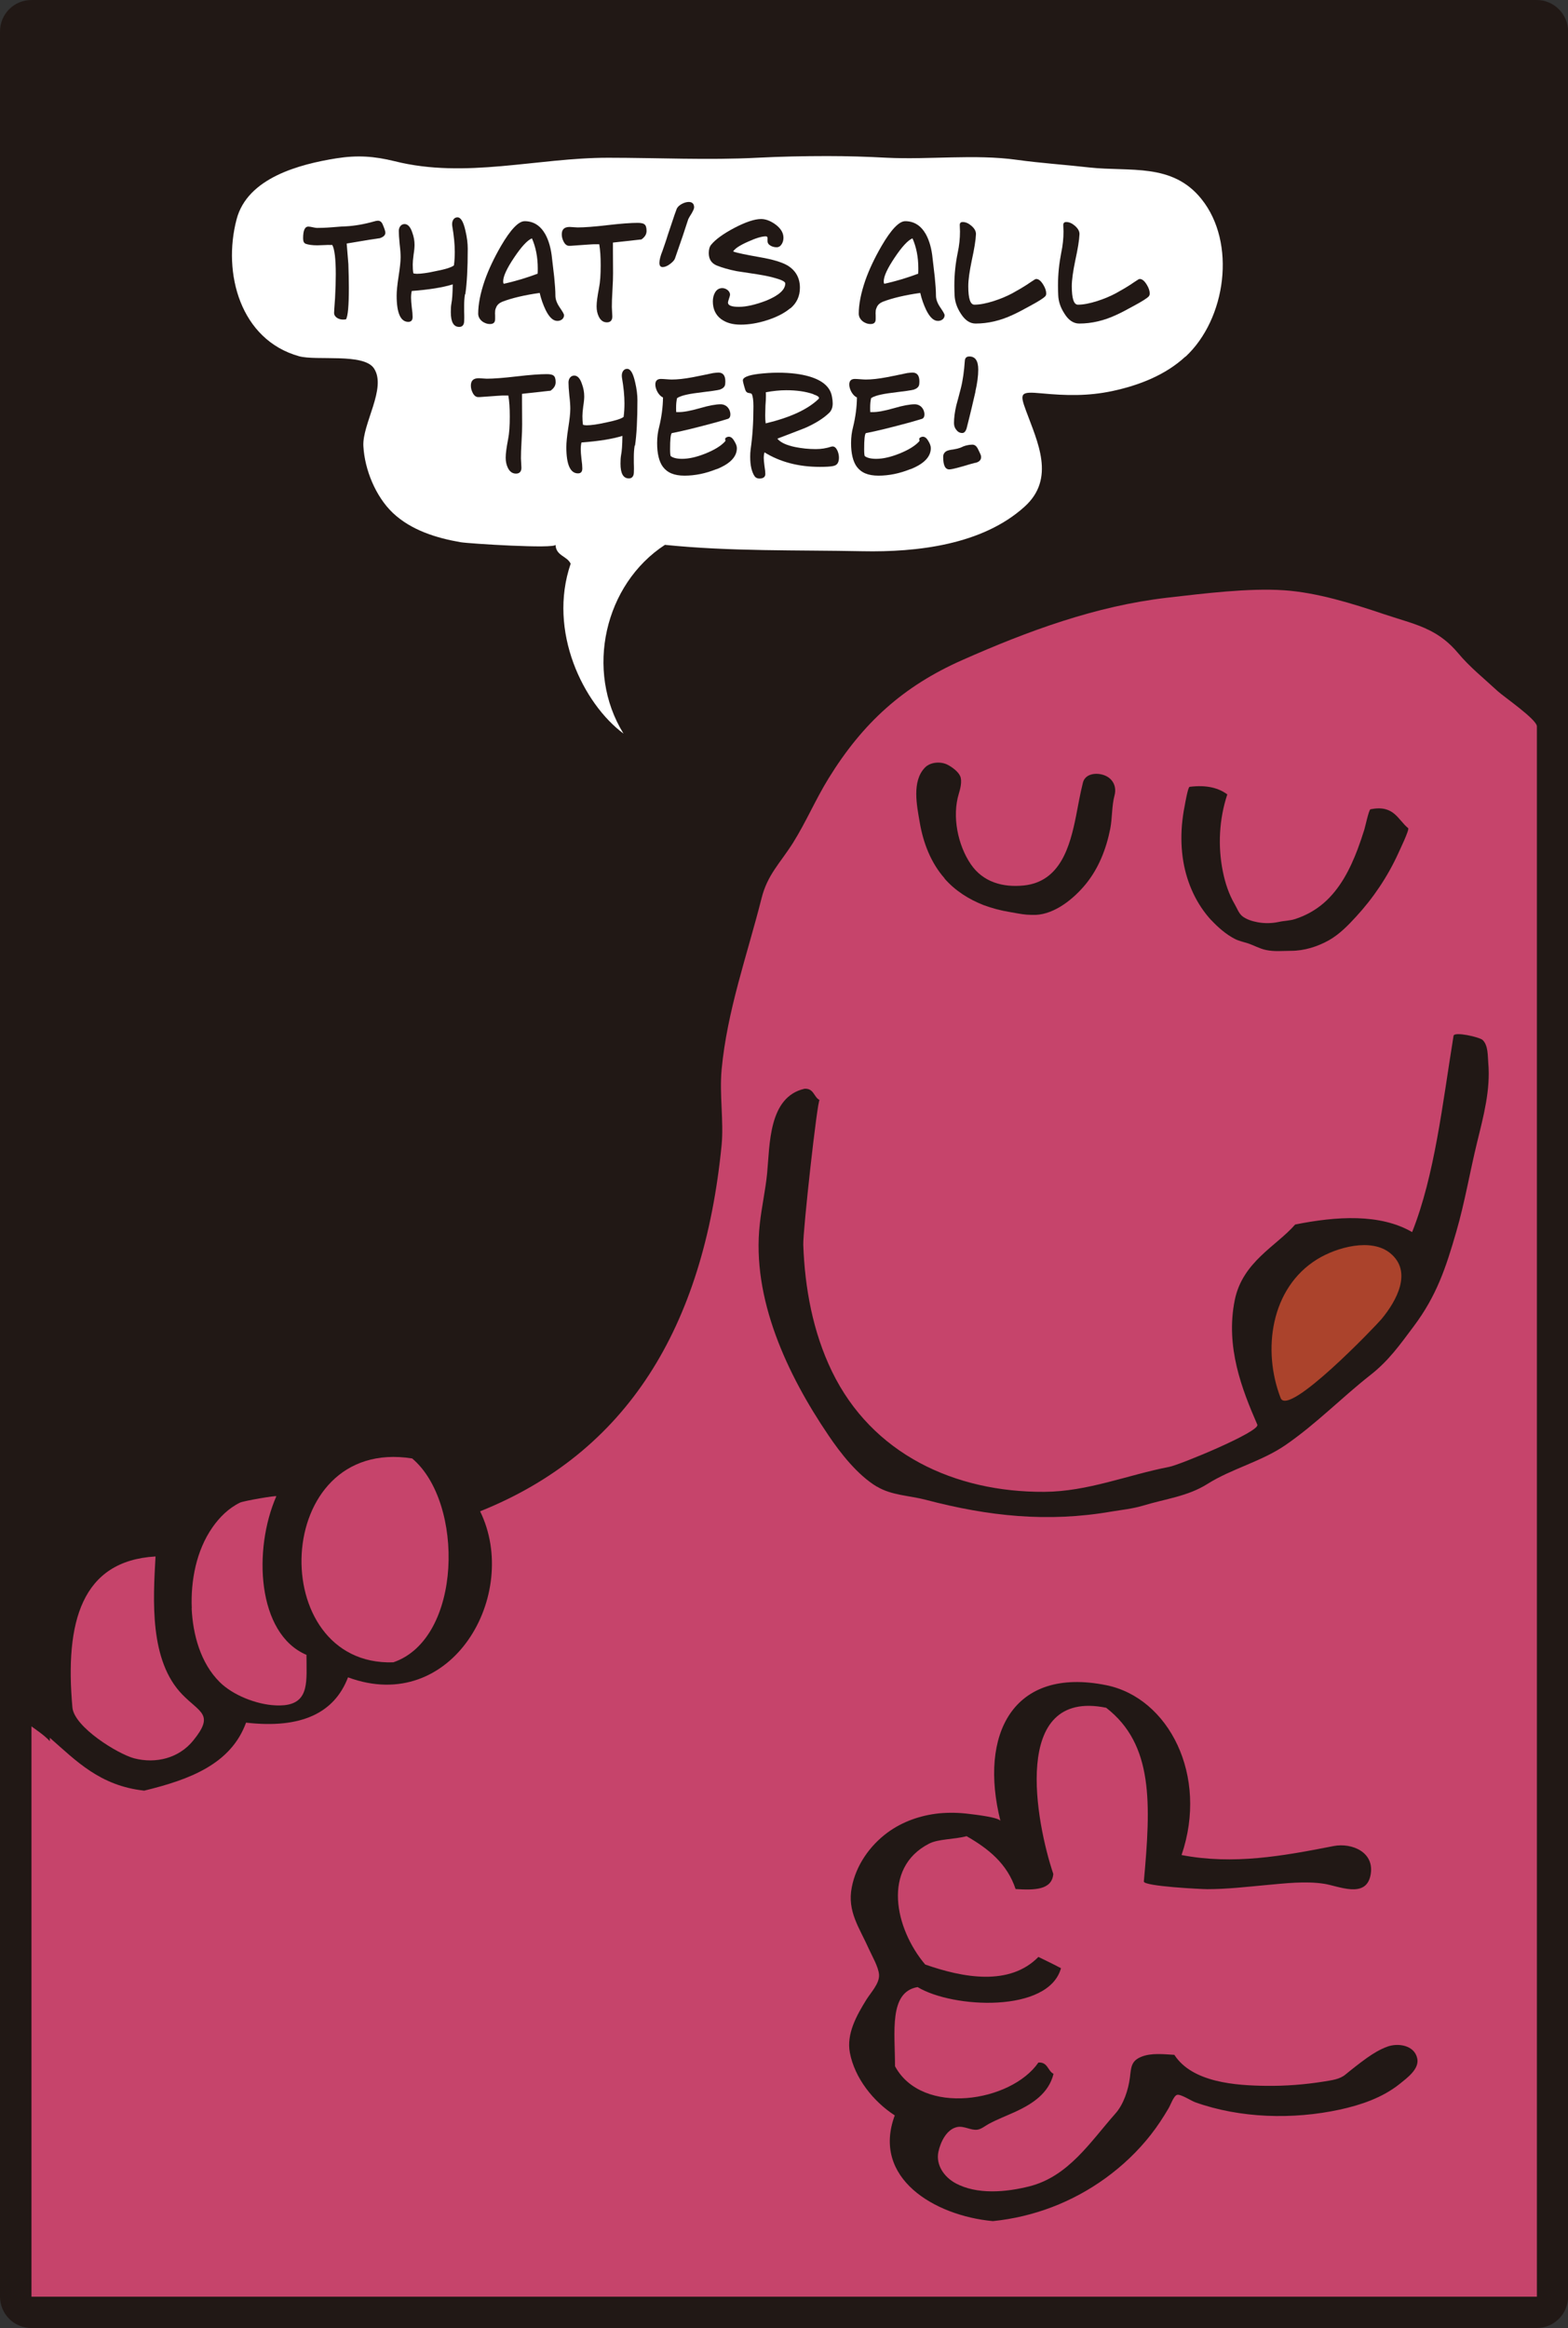 <?xml version="1.0" encoding="UTF-8"?>
<svg id="_レイヤー_2" data-name="レイヤー 2" xmlns="http://www.w3.org/2000/svg" viewBox="0 0 130.57 193.77">
  <rect x="0" y="0" width="130.57" height="193.77" fill="#333333" stroke="none"/>
  <defs>
    <style>
      .cls-1 {
        fill: #ab432c;
      }

      .cls-2 {
        fill: #c6446b;
      }

      .cls-3 {
        fill: #211815;
      }

      .cls-4 {
        fill: #fff;
        fill-rule: evenodd;
      }
    </style>
  </defs>
  <g id="_レイヤー_1-2" data-name="レイヤー 1">
    <g>
      <path class="cls-3" d="m127.95,0H2.62C1.17,0,0,1.17,0,2.62v188.53c0,1.45,1.17,2.62,2.62,2.62h125.34c1.44,0,2.62-1.17,2.62-2.62V2.62c0-1.44-1.18-2.62-2.62-2.62Z"/>
      <path class="cls-2" d="m2.62,190.98v-47.29l.7.51c.31.23.58.46.83.72,0-.09,0-.19,0-.28,2.18,1.91,4.17,4,7.86,4.4,3.79-.92,7.22-2.21,8.48-5.66,4.61.53,7.36-.81,8.49-3.77,8.66,3.2,14.38-6.91,11-13.82,12.18-4.88,18.61-15.24,20.11-30.48.19-1.97-.19-4.19,0-6.28.46-4.92,2.13-9.53,3.33-14.28.49-1.95,1.54-2.9,2.61-4.59,1.09-1.74,1.89-3.63,2.97-5.38,2.85-4.62,6.22-7.67,11.13-9.84,5.44-2.41,11.1-4.5,17.05-5.19,3.05-.35,6.81-.82,9.74-.62,2.73.18,5.72,1.11,8.3,1.98,1.49.5,2.73.8,3.85,1.37.83.42,1.59.98,2.34,1.87.96,1.16,2.2,2.15,3.31,3.18.5.46,3.23,2.33,3.26,2.92v130.71H2.62v-.16Z"/>
      <path class="cls-3" d="m78.65,73.12c.88,1.01,2.03,1.74,3.27,2.22.7.26,1.43.45,2.17.57.47.08.93.18,1.4.22.25.02.49.02.75.02,1.61-.07,3.18-1.35,4.17-2.56,1.08-1.32,1.71-2.94,2.04-4.6.18-.91.12-1.9.36-2.79.19-.71-.12-1.41-.87-1.68-.67-.24-1.57-.12-1.76.61-.23.91-.39,1.84-.57,2.76-.51,2.56-1.31,5.49-4.35,5.81-1.74.18-3.4-.27-4.42-1.77-1.09-1.6-1.57-3.99-1-5.86.13-.41.29-1.07.12-1.46-.16-.39-.7-.78-1.06-.96-.56-.29-1.42-.23-1.87.23-1.12,1.14-.68,3.18-.44,4.58.29,1.69.92,3.35,2.07,4.65Z"/>
      <path class="cls-3" d="m100.86,76.58c.56.6,1.24,1.2,1.99,1.58.32.16.67.23,1.01.34.52.16,1.02.46,1.56.57.69.15,1.38.07,2.08.07,1.11,0,2.22-.35,3.18-.89.87-.5,1.57-1.22,2.24-1.95,1.43-1.55,2.62-3.32,3.5-5.24.09-.21.97-2.02.84-2.13-.87-.71-1.18-1.97-3.14-1.57-.13.02-.45,1.51-.51,1.69-.17.55-.36,1.1-.56,1.64-.63,1.66-1.47,3.31-2.84,4.49-.69.59-1.49,1.03-2.35,1.31-.45.15-.9.14-1.35.24-.6.13-1.2.14-1.79.03-.43-.08-.89-.22-1.24-.48-.32-.24-.46-.67-.66-1.01-.49-.84-.8-1.78-.99-2.73-.43-2.11-.31-4.37.37-6.42-.72-.53-1.7-.81-3.14-.63-.14.02-.38,1.42-.41,1.59-.11.53-.18,1.07-.23,1.61-.08,1.01-.05,2.03.12,3.03.31,1.81,1.09,3.54,2.34,4.89Z"/>
      <path class="cls-3" d="m73.02,123.73c1.22.74,2.69.74,4.06,1.1,5.24,1.38,10.17,1.9,15.48.98.85-.14,1.73-.23,2.58-.48,1.95-.59,3.76-.78,5.41-1.82,1.99-1.26,4.53-1.87,6.52-3.25,2.59-1.79,4.62-3.91,7.08-5.84,1.5-1.18,2.43-2.5,3.56-4.01,1.91-2.54,2.69-4.88,3.56-7.9.71-2.45,1.13-4.97,1.73-7.43.53-2.16,1.13-4.38.93-6.62-.05-.59,0-1.45-.47-1.9-.26-.24-2.35-.72-2.42-.35-.92,5.67-1.57,11.62-3.45,16.34-2.67-1.55-6.3-1.32-9.74-.63-1.55,1.79-4.38,3.09-5.03,6.29-.79,3.91.61,7.45,1.88,10.37.25.58-6.5,3.36-7.33,3.51-3.5.68-6.78,2.06-10.42,2.08-7.44.04-14.34-3.14-17.68-10.04-1.58-3.27-2.25-6.91-2.38-10.52-.04-1.11,1.18-12.14,1.36-12.05-.49-.24-.47-.99-1.26-.94-3,.69-2.88,4.65-3.11,7.04-.14,1.42-.46,2.81-.61,4.21-.7,6.22,2.31,12.57,5.7,17.57,1.02,1.52,2.45,3.34,4.05,4.3Z"/>
      <path class="cls-1" d="m109.67,104.82c1.67-1.03,4.53-1.79,6.09-.52,1.88,1.53.55,3.96-.72,5.49-.44.53-7.77,8.2-8.4,6.57-1.54-3.98-.83-9.15,3.03-11.54Z"/>
      <path class="cls-3" d="m115.55,170.34c-.62.22-1.19.57-1.73.95-.64.46-1.21.91-1.77,1.37-.5.42-1.15.48-1.86.6-1.58.25-3.17.37-4.77.35-2.47-.03-6.13-.26-7.63-2.58-.88-.05-1.94-.18-2.77.17-.83.34-.83.88-.93,1.72-.13,1.01-.52,2.23-1.22,3.01-2.09,2.36-3.9,5.23-7.17,6.05-1.91.48-4.34.71-6.14-.27-.95-.52-1.64-1.52-1.42-2.6.17-.8.67-1.88,1.56-2.07.57-.12,1.14.29,1.68.22.34-.04.68-.34.99-.5.7-.37,1.45-.66,2.18-.99,1.42-.66,2.78-1.53,3.18-3.16-.49-.24-.47-.99-1.26-.94-2.26,3.29-9.68,4.49-11.94.31,0-2.82-.53-6.18,1.88-6.59,2.92,1.77,10.9,2.18,11.94-1.57-.61-.33-1.25-.63-1.88-.94-2.4,2.45-6.27,1.74-9.43.63-2.53-3-3.6-8.03.31-10.05.78-.41,2.08-.35,3.14-.63,1.8,1.03,3.38,2.28,4.08,4.4,1.56.1,3.03.09,3.14-1.26-1.42-4.21-3.6-15.45,4.4-13.83,3.95,3.06,3.73,7.96,3.14,14.46-.04.4,4.79.64,5.28.64,1.64,0,3.26-.19,4.89-.34,1.57-.14,3.26-.35,4.83-.11,1.2.18,3.46,1.26,3.87-.68.41-1.96-1.57-2.75-3.06-2.46-4.23.83-8.35,1.58-12.67.75,2.26-6.62-1.07-13.09-6.28-14.14-7.77-1.56-10.61,4.1-8.8,11.31-.08-.31-2.25-.55-2.58-.59-.84-.11-1.69-.13-2.53-.05-1.54.16-3.05.68-4.31,1.61-1.47,1.09-2.61,2.72-2.96,4.54-.4,2.02.64,3.37,1.42,5.13.27.6.81,1.51.85,2.16.04.73-.69,1.48-1.05,2.06-.8,1.29-1.68,2.84-1.38,4.42.4,2.12,1.96,4.07,3.74,5.22-1.94,5.21,3.29,8.35,8.17,8.8,3.41-.35,6.6-1.57,9.37-3.57,1.42-1.03,2.7-2.24,3.78-3.62.55-.7,1.04-1.45,1.49-2.22.15-.25.42-1.03.7-1.1.29-.08,1.19.5,1.49.61,3.76,1.35,8.17,1.46,12.05.62,1.75-.38,3.55-.99,4.97-2.12.63-.51,1.67-1.25,1.49-2.13-.23-1.12-1.6-1.32-2.5-.99Z"/>
      <path class="cls-2" d="m12.95,129.56c-.2,3.62-.52,8.66,2.24,11.49,1.48,1.52,2.68,1.63.9,3.82-1.19,1.47-3.11,1.95-4.92,1.48-1.36-.36-4.99-2.6-5.14-4.23-.64-7.13.77-12.21,6.91-12.57Z"/>
      <path class="cls-2" d="m15.97,133.87c-.1-2.31.38-4.82,1.72-6.74.59-.85,1.35-1.6,2.29-2.06.3-.15,3.07-.62,3.03-.53-1.94,4.43-1.62,11.44,2.51,13.2,0,2.12.28,3.97-1.85,4.19-.22.02-.48.03-.76.01-1.54-.07-3.52-.84-4.62-1.94-1.59-1.58-2.23-3.95-2.33-6.13Z"/>
      <path class="cls-2" d="m34.32,121.39c4.36,3.66,4.19,15.01-1.57,16.97-10.69.35-10.17-18.82,1.57-16.97Z"/>
      <path class="cls-4" d="m98.71,29.68c-1.67,1.55-3.89,2.4-6.09,2.87-2.04.43-3.85.38-5.89.19-1.74-.16-1.85-.05-1.29,1.45.95,2.59,2.48,5.63-.12,7.98-3.52,3.19-8.98,3.8-13.49,3.71-5.5-.11-10.98.03-16.46-.53-5.02,3.27-6.7,10.46-3.45,15.71-3.33-2.47-6.33-8.5-4.4-14.14-.3-.65-1.23-.65-1.26-1.58,0,.36-7.19-.09-7.9-.21-2.03-.35-4.13-1-5.66-2.45-1.42-1.36-2.33-3.58-2.44-5.53-.12-1.85,1.97-4.85.88-6.49-.86-1.29-4.78-.61-6.24-1.01-4.89-1.37-6.38-6.91-5.2-11.39.9-3.46,5.24-4.59,8.3-5.08,1.77-.28,3.16-.18,4.87.24,5.91,1.48,11.83-.29,17.77-.29,4.1,0,8.35.21,12.42,0,1.94-.1,3.89-.14,5.83-.14,1.65,0,3.3.05,4.96.14,3.57.17,7.32-.31,10.8.17,2.02.28,4.05.41,6.07.64,3.38.37,6.9-.41,9.33,2.63,2.92,3.63,2.06,9.97-1.33,13.12Z"/>
      <path class="cls-3" d="m31.59,19.83l-.8.12-1.92.32.14,1.72c.02.68.04,1.32.04,1.95,0,1.52-.08,2.39-.24,2.64-.08.01-.16.02-.24.02-.37,0-.75-.21-.75-.56,0-.04.02-.44.08-1.23.04-.7.06-1.37.06-2,0-1.26-.1-2.08-.29-2.42h-.13c-.13-.01-.32,0-.56.01-.26.01-.45.02-.56.02-.42,0-.74-.05-.97-.13-.14-.06-.21-.2-.21-.45,0-.66.14-.98.44-.98.18,0,.55.11.7.11.32,0,.73-.01,1.22-.05.68-.06,1.09-.08,1.19-.08.76-.04,1.55-.18,2.36-.41.13-.04.24-.06.32-.06.17,0,.3.1.38.27.15.35.24.6.24.73,0,.21-.17.37-.51.47Z"/>
      <path class="cls-3" d="m38.72,24.5c-.05.3-.07.61-.07.92v.52c.01.23.01.39.01.5,0,.25-.01.42-.04.5-.06.18-.19.27-.38.27-.47,0-.7-.41-.7-1.23,0-.26.01-.5.05-.72.06-.29.1-.81.11-1.59-.84.26-1.97.44-3.41.55-.04.15-.06.35-.06.57,0,.18.02.45.06.8.05.35.07.61.07.79,0,.27-.12.41-.36.41-.64,0-.97-.73-.97-2.18,0-.37.05-.89.16-1.6.11-.7.17-1.23.17-1.6,0-.25-.02-.61-.08-1.1-.05-.49-.07-.85-.07-1.09,0-.3.18-.57.48-.57.27,0,.49.24.64.7.13.35.19.69.19,1.03,0,.18-.02.45-.08.82-.05.37-.07.64-.07.82,0,.25.01.49.05.73.07.02.17.04.3.04.35,0,.88-.07,1.6-.23.79-.15,1.28-.31,1.48-.47.05-.37.07-.74.07-1.13,0-.62-.07-1.34-.21-2.15-.01-.06-.01-.12-.01-.17,0-.27.15-.55.44-.55s.5.37.67,1.12c.13.55.19,1.05.19,1.49,0,1.65-.07,2.9-.2,3.77Z"/>
      <path class="cls-3" d="m46.41,26.71c-.36,0-.68-.31-.98-.92-.2-.42-.37-.89-.49-1.41-1.25.18-2.3.42-3.13.74-.25.11-.43.27-.51.51-.05.1-.07.2-.07.31-.01.08-.01.18,0,.31v.31c0,.28-.14.41-.43.41-.49,0-.98-.37-.98-.86,0-.78.18-1.71.55-2.78.31-.88.76-1.84,1.35-2.86.8-1.37,1.46-2.06,1.97-2.06.73,0,1.3.36,1.71,1.07.3.54.49,1.22.57,2.04l.18,1.54c.06.61.1,1.13.1,1.55,0,.3.12.63.36.98.24.35.36.56.36.64,0,.29-.25.48-.55.48Zm-2.12-6.87c-.38.16-.87.69-1.48,1.6-.61.91-.91,1.56-.91,1.98,0,.08.01.14.04.2.94-.2,1.89-.49,2.83-.84.01-.14.01-.29.01-.44,0-.95-.17-1.79-.49-2.51Z"/>
      <path class="cls-3" d="m53.4,19.93l-2.36.26v.68s.01,1.86.01,1.86c0,.32-.01.79-.05,1.42-.04.62-.05,1.09-.05,1.41,0,.18.04.6.04.78,0,.32-.16.49-.45.49s-.52-.15-.68-.48c-.12-.25-.18-.53-.18-.85,0-.35.07-.85.2-1.53.1-.49.14-1.12.14-1.9,0-.7-.04-1.28-.12-1.74h-.35c-.11-.01-.78.04-2.03.13h-.07c-.2.02-.37-.08-.5-.32-.11-.2-.17-.41-.17-.63,0-.42.21-.62.66-.62.14,0,.52.04.66.04.56,0,1.38-.06,2.49-.19,1.11-.13,1.95-.19,2.51-.19.27,0,.47.04.56.12.12.08.18.27.18.55s-.14.51-.44.72Z"/>
      <path class="cls-3" d="m57.6,17.75c-.17.26-.26.43-.29.5-.23.73-.6,1.83-1.11,3.28-.06.15-.22.31-.44.47s-.42.23-.58.23c-.18,0-.27-.12-.27-.35s.08-.57.26-1.01c.15-.44.31-.88.44-1.32l.45-1.34c.06-.19.16-.48.3-.85.15-.3.64-.55.99-.55.3,0,.45.16.45.45,0,.1-.07.26-.2.49Z"/>
      <path class="cls-3" d="m65.79,25.67c-.49.41-1.15.74-1.94.99-.75.24-1.48.36-2.17.36s-1.19-.15-1.62-.45c-.47-.35-.7-.85-.7-1.48,0-.28.06-.53.18-.74.14-.25.35-.37.61-.37.3,0,.64.24.64.54,0,.16-.17.52-.17.67,0,.23.3.35.91.35s1.4-.18,2.28-.52c1.05-.43,1.58-.91,1.58-1.43,0-.16-.35-.32-1.04-.5-.42-.11-.85-.19-1.29-.26l-1.71-.26c-.66-.13-1.21-.29-1.66-.47-.44-.18-.67-.52-.67-1.04,0-.3.07-.54.2-.69.36-.44,1-.91,1.93-1.4.94-.49,1.68-.74,2.23-.74.39,0,.8.16,1.22.47.43.33.64.69.64,1.09,0,.2-.05.37-.14.52-.11.18-.25.27-.43.27-.19,0-.36-.05-.5-.13-.18-.1-.26-.23-.26-.41v-.17c.02-.13-.04-.2-.14-.2-.32,0-.81.14-1.47.44-.68.3-1.1.57-1.25.82.31.12,1.06.27,2.24.48,1.05.18,1.81.41,2.28.68.69.42,1.04,1.04,1.04,1.86,0,.7-.27,1.29-.81,1.73Z"/>
      <path class="cls-3" d="m78.1,26.71c-.36,0-.68-.31-.98-.92-.2-.42-.37-.89-.49-1.41-1.25.18-2.3.42-3.13.74-.25.11-.43.27-.51.51-.05.1-.07.2-.07.31-.01.08-.01.18,0,.31v.31c0,.28-.14.41-.43.41-.49,0-.98-.37-.98-.86,0-.78.18-1.71.55-2.78.31-.88.76-1.84,1.35-2.86.8-1.37,1.46-2.06,1.97-2.06.73,0,1.3.36,1.71,1.07.3.54.49,1.22.57,2.04l.18,1.54c.06.61.1,1.13.1,1.55,0,.3.12.63.36.98.24.35.36.56.36.64,0,.29-.25.48-.55.48Zm-2.12-6.87c-.38.16-.87.69-1.48,1.6-.61.91-.91,1.56-.91,1.98,0,.08.01.14.04.2.94-.2,1.89-.49,2.83-.84.01-.14.01-.29.01-.44,0-.95-.17-1.79-.49-2.51Z"/>
      <path class="cls-3" d="m87.04,24.66c-.15.16-.57.43-1.28.81-.55.3-1.01.55-1.41.73-1.04.49-2.08.73-3.11.73-.48,0-.89-.28-1.24-.84-.32-.49-.49-1-.51-1.52-.01-.24-.02-.5-.02-.8,0-.96.1-1.86.28-2.73.13-.61.19-1.19.19-1.77,0-.13-.02-.41-.02-.54,0-.17.08-.25.25-.25.25,0,.49.11.74.33s.37.45.36.69c-.02.49-.14,1.22-.35,2.18-.19.92-.29,1.62-.29,2.14,0,1.03.17,1.54.51,1.54.44,0,.97-.1,1.6-.3.56-.18,1.07-.39,1.54-.64.44-.24.87-.49,1.27-.75.13-.1.35-.23.62-.41.04-.02.08-.04.12-.04.2,0,.39.16.58.47.17.27.25.53.25.73,0,.1-.02.17-.07.23Z"/>
      <path class="cls-3" d="m95.67,24.66c-.15.16-.57.43-1.28.81-.55.3-1.01.55-1.41.73-1.04.49-2.08.73-3.11.73-.48,0-.9-.28-1.24-.84-.32-.49-.49-1-.51-1.52-.01-.24-.02-.5-.02-.8,0-.96.1-1.86.27-2.73.13-.61.19-1.19.19-1.77,0-.13-.02-.41-.02-.54,0-.17.08-.25.25-.25.25,0,.49.11.74.33.25.23.37.45.36.69-.02.49-.14,1.22-.35,2.18-.19.92-.29,1.62-.29,2.14,0,1.03.17,1.54.51,1.54.44,0,.97-.1,1.6-.3.56-.18,1.07-.39,1.54-.64.44-.24.87-.49,1.27-.75.13-.1.35-.23.62-.41.04-.02.08-.04.12-.04.2,0,.39.16.58.47.17.27.25.53.25.73,0,.1-.02.17-.07.23Z"/>
      <path class="cls-3" d="m45.83,32.52l-2.36.26v.68s.01,1.86.01,1.86c0,.32-.01.79-.05,1.42-.04.62-.05,1.09-.05,1.41,0,.18.04.6.04.78,0,.32-.16.49-.45.49s-.52-.15-.68-.48c-.12-.25-.18-.52-.18-.85,0-.35.07-.85.2-1.53.1-.49.14-1.12.14-1.9,0-.7-.04-1.28-.12-1.74h-.35c-.11-.01-.78.04-2.03.13h-.07c-.2.02-.37-.08-.5-.32-.11-.2-.17-.41-.17-.63,0-.42.21-.62.66-.62.14,0,.52.04.66.04.56,0,1.38-.06,2.49-.19,1.11-.13,1.95-.19,2.51-.19.27,0,.47.04.56.12.12.08.18.27.18.55s-.14.51-.44.72Z"/>
      <path class="cls-3" d="m52.85,37.09c-.05.3-.07.61-.07.92v.53c.01.23.01.39.01.5,0,.25-.01.42-.04.5-.06.18-.19.28-.38.28-.47,0-.7-.41-.7-1.23,0-.26.01-.5.05-.72.06-.29.1-.81.11-1.59-.84.26-1.97.44-3.41.55-.04.16-.06.35-.06.57,0,.18.02.45.06.8.05.35.07.61.07.79,0,.28-.12.41-.36.41-.64,0-.97-.73-.97-2.18,0-.37.05-.9.16-1.6s.17-1.23.17-1.6c0-.25-.02-.61-.08-1.1-.05-.49-.07-.85-.07-1.09,0-.3.18-.57.48-.57.27,0,.49.24.64.7.13.35.19.69.19,1.03,0,.18-.02.45-.08.82-.05.37-.07.64-.07.82,0,.25.01.49.05.73.07.02.17.04.3.04.35,0,.88-.07,1.6-.23.79-.16,1.28-.31,1.48-.47.05-.37.07-.74.07-1.13,0-.62-.07-1.34-.21-2.15-.01-.06-.01-.12-.01-.17,0-.27.15-.55.44-.55s.5.37.67,1.12c.13.55.19,1.05.19,1.49,0,1.65-.07,2.9-.2,3.77Z"/>
      <path class="cls-3" d="m59.65,39.05c-.89.36-1.78.54-2.65.54s-1.44-.25-1.81-.75c-.31-.43-.47-1.09-.47-1.96,0-.49.06-.94.17-1.35.2-.82.31-1.65.32-2.45-.35-.14-.64-.68-.64-1.07,0-.31.15-.47.47-.47.2,0,.69.05.89.05.47,0,1.05-.06,1.74-.19.57-.11,1.15-.23,1.72-.35.19-.02.33-.04.43-.04.39,0,.58.25.58.74,0,.11-.01.2-.02.27-.04.19-.19.32-.44.41-.17.05-.79.14-1.87.27-.88.11-1.44.26-1.69.44-.06.25-.08.51-.08.8,0,.12,0,.24.01.36h.17c.42.01,1-.1,1.78-.32.78-.23,1.36-.33,1.75-.33.47,0,.81.38.81.85,0,.18-.06.29-.17.35-.06.02-.41.13-1.05.31-1.59.43-2.8.73-3.66.89-.1.11-.14.55-.14,1.32,0,.37.02.57.06.6.19.14.5.22.94.22.56,0,1.19-.14,1.92-.43.75-.3,1.3-.63,1.65-1.01.02-.02.04-.05.04-.08,0-.02-.01-.06-.02-.1-.05-.11.16-.22.3-.22.17,0,.32.12.45.35.14.23.22.42.22.6,0,.72-.56,1.3-1.68,1.75Z"/>
      <path class="cls-3" d="m69.43,38.78c-.27.06-.66.08-1.15.08-1.79,0-3.33-.41-4.62-1.21-.04.14-.06.3-.06.47,0,.16.02.37.06.67.05.3.07.51.07.66,0,.25-.17.38-.49.38-.19,0-.32-.07-.41-.2-.24-.37-.36-.91-.36-1.61,0-.21.01-.43.04-.64.15-1.04.23-2.22.23-3.57,0-.49-.05-.82-.13-1-.02-.05-.11-.08-.26-.1-.15-.02-.25-.12-.3-.29-.13-.42-.19-.68-.19-.76,0-.25.43-.43,1.3-.54.52-.06,1.06-.1,1.62-.1,1.04,0,1.93.11,2.66.33,1.09.33,1.71.89,1.84,1.67.04.2.06.38.06.56,0,.33-.1.58-.27.76-.49.48-1.18.91-2.05,1.29-.75.3-1.52.58-2.29.88.25.31.75.55,1.49.7.55.11,1.12.17,1.71.17.47,0,.88-.07,1.28-.2.05-.01.08-.02.12-.02.17,0,.3.12.41.36.08.19.12.38.12.57,0,.39-.14.62-.42.68Zm-1.69-5.97c-.67-.23-1.42-.33-2.26-.33-.56,0-1.13.06-1.71.17.01.11.01.2.01.31,0,.18-.01.45-.04.81-.01.36-.02.62-.02.8,0,.25.01.47.04.67,2.05-.49,3.52-1.17,4.42-2.05.01-.04.02-.06.02-.06,0-.11-.15-.2-.47-.31Z"/>
      <path class="cls-3" d="m75.8,39.05c-.89.36-1.78.54-2.65.54s-1.44-.25-1.81-.75c-.31-.43-.47-1.09-.47-1.96,0-.49.06-.94.17-1.35.2-.82.31-1.65.32-2.45-.35-.14-.64-.68-.64-1.07,0-.31.15-.47.47-.47.2,0,.69.05.9.05.47,0,1.05-.06,1.74-.19.57-.11,1.15-.23,1.72-.35.19-.02.33-.04.43-.04.39,0,.58.25.58.74,0,.11-.01.2-.02.27-.04.19-.19.32-.44.41-.17.05-.79.14-1.87.27-.88.11-1.44.26-1.69.44-.06.25-.08.51-.08.8,0,.12,0,.24.01.36h.17c.42.01,1-.1,1.78-.32.78-.23,1.36-.33,1.75-.33.47,0,.81.38.81.85,0,.18-.06.29-.17.35-.06.02-.41.13-1.05.31-1.59.43-2.8.73-3.66.89-.1.11-.14.55-.14,1.32,0,.37.02.57.06.6.19.14.5.22.94.22.56,0,1.19-.14,1.92-.43.75-.3,1.3-.63,1.65-1.01.02-.02.04-.05.04-.08,0-.02-.01-.06-.02-.1-.05-.11.16-.22.3-.22.17,0,.32.12.45.35.14.23.21.42.21.6,0,.72-.56,1.3-1.68,1.75Z"/>
      <path class="cls-3" d="m81.21,38.52c-.07.01-.45.12-1.13.32-.56.16-.89.23-1.03.23-.35,0-.51-.35-.51-1.05,0-.21.1-.37.27-.47.11-.06.3-.11.57-.14.29-.05.48-.1.58-.14.36-.18.69-.26,1.01-.26.18,0,.32.1.43.29.08.16.16.32.24.5.04.08.06.17.06.24,0,.25-.17.42-.5.49Zm.02-5.93c-.16.68-.39,1.71-.74,3.07-.08.25-.2.38-.36.38-.22,0-.38-.1-.51-.28-.12-.15-.18-.33-.18-.55,0-.41.06-.89.19-1.46.13-.48.26-.95.38-1.43.17-.67.27-1.42.33-2.26.01-.26.13-.39.38-.39.49,0,.74.36.74,1.09,0,.53-.08,1.13-.24,1.83Z"/>
    </g>
  </g>
</svg>